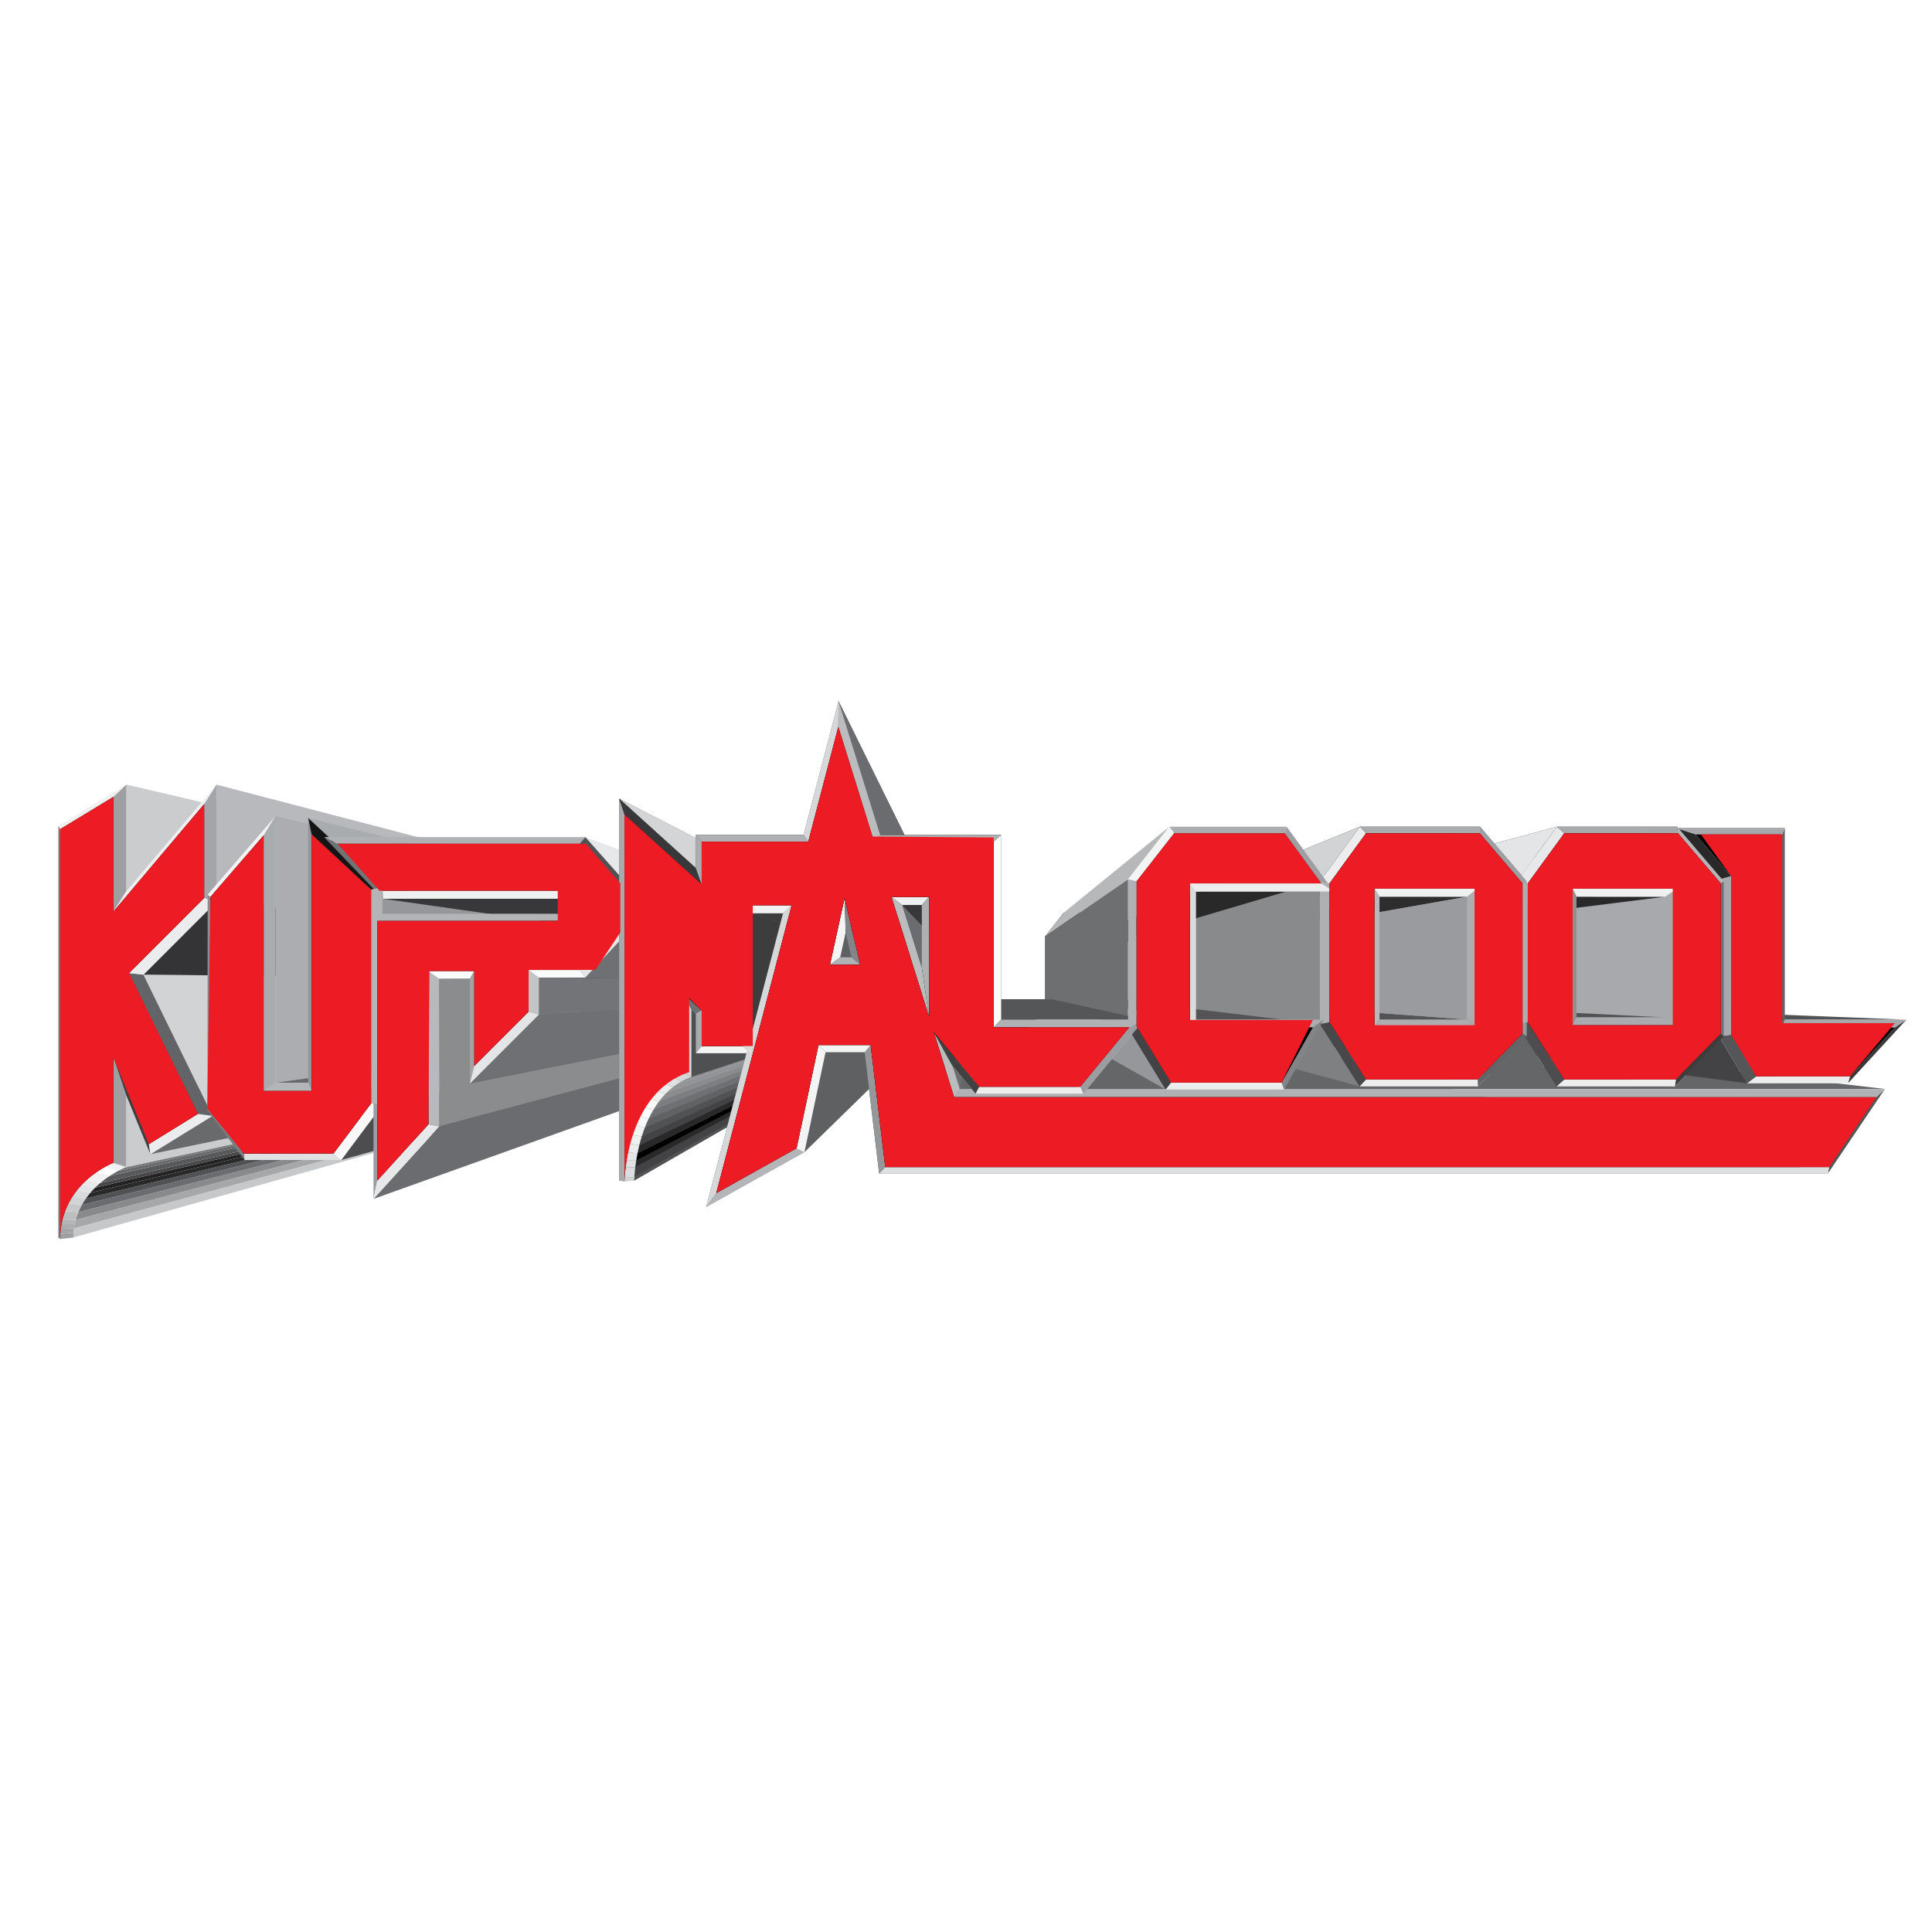 <?xml version="1.0" encoding="utf-8"?>
<!-- Generator: Adobe Illustrator 13.0.0, SVG Export Plug-In . SVG Version: 6.00 Build 14948)  -->
<!DOCTYPE svg PUBLIC "-//W3C//DTD SVG 1.0//EN" "http://www.w3.org/TR/2001/REC-SVG-20010904/DTD/svg10.dtd">
<svg version="1.0" id="Layer_1" xmlns="http://www.w3.org/2000/svg" xmlns:xlink="http://www.w3.org/1999/xlink" x="0px" y="0px"
	 width="192.756px" height="192.756px" viewBox="0 0 192.756 192.756" enable-background="new 0 0 192.756 192.756"
	 xml:space="preserve">
<g>
	<polygon fill-rule="evenodd" clip-rule="evenodd" fill="#FFFFFF" points="0,0 192.756,0 192.756,192.756 0,192.756 0,0 	"/>
	<path fill-rule="evenodd" clip-rule="evenodd" d="M59.36,93.962l4.041-4.785v5.246l-3.275,3.276l3.096,6.334l-2.784,1.717
		l-1.082-2.641v3.213c0,0-2.371,0.887-2.371,3.162h-0.674V91.026l3.049-1.851V93.962L59.36,93.962z"/>
	<path fill-rule="evenodd" clip-rule="evenodd" fill="#C6C8CA" d="M7.325,123.463c0-0.318,0.021-0.623,0.06-0.914l49.628-13.477
		c-0.018,0.133-0.027,0.27-0.027,0.412L7.325,123.463L7.325,123.463z"/>
	<path fill-rule="evenodd" clip-rule="evenodd" fill="#A5A7A9" d="M7.385,122.549c0.039-0.293,0.095-0.574,0.167-0.844l49.536-13.01
		c-0.032,0.119-0.058,0.248-0.075,0.377L7.385,122.549L7.385,122.549z"/>
	<path fill-rule="evenodd" clip-rule="evenodd" fill="#888A8C" d="M7.552,121.705c0.072-0.27,0.16-0.527,0.26-0.773l49.393-12.584
		c-0.045,0.109-0.085,0.227-0.117,0.348L7.552,121.705L7.552,121.705z"/>
	<path fill-rule="evenodd" clip-rule="evenodd" fill="#6B6C6F" d="M7.812,120.932c0.101-0.246,0.214-0.48,0.338-0.705l49.207-12.197
		c-0.055,0.102-0.106,0.207-0.152,0.318L7.812,120.932L7.812,120.932z"/>
	<path fill-rule="evenodd" clip-rule="evenodd" fill="#515254" d="M8.15,120.227c0.123-0.225,0.257-0.439,0.398-0.641l48.988-11.844
		c-0.063,0.092-0.124,0.188-0.179,0.287L8.15,120.227L8.15,120.227z"/>
	<path fill-rule="evenodd" clip-rule="evenodd" fill="#29292A" d="M8.548,119.586c0.142-0.203,0.292-0.395,0.446-0.576
		l48.742-11.527c-0.069,0.082-0.137,0.168-0.2,0.26L8.548,119.586L8.548,119.586z"/>
	<path fill-rule="evenodd" clip-rule="evenodd" fill="#222222" d="M8.994,119.01c0.154-0.182,0.314-0.352,0.477-0.512l48.48-11.246
		c-0.073,0.074-0.145,0.15-0.214,0.23L8.994,119.01L8.994,119.01z"/>
	<path fill-rule="evenodd" clip-rule="evenodd" fill="#464648" d="M9.471,118.498c0.162-0.162,0.327-0.312,0.491-0.453l48.21-10.996
		c-0.074,0.064-0.148,0.131-0.221,0.203L9.471,118.498L9.471,118.498z"/>
	<path fill-rule="evenodd" clip-rule="evenodd" fill="#58595B" d="M9.962,118.045c0.33-0.281,0.661-0.523,0.969-0.727l47.676-10.596
		c-0.138,0.092-0.287,0.199-0.435,0.326L9.962,118.045L9.962,118.045z"/>
	<path fill-rule="evenodd" clip-rule="evenodd" fill="#696A6C" d="M10.931,117.318c0.31-0.205,0.598-0.373,0.845-0.504
		l47.211-10.318c-0.111,0.059-0.241,0.135-0.38,0.227L10.931,117.318L10.931,117.318z"/>
	<path fill-rule="evenodd" clip-rule="evenodd" fill="#737477" d="M11.775,116.814c0.247-0.133,0.453-0.23,0.597-0.295
		l46.883-10.154c-0.065,0.027-0.158,0.07-0.269,0.131L11.775,116.814L11.775,116.814z"/>
	<path fill-rule="evenodd" clip-rule="evenodd" fill="#797B7D" d="M12.373,116.52c0.145-0.062,0.227-0.094,0.227-0.094
		l46.757-10.104c0,0-0.037,0.014-0.101,0.043L12.373,116.52L12.373,116.52z"/>
	<polygon fill-rule="evenodd" clip-rule="evenodd" fill="#CBCCCE" points="12.606,78.278 12.606,88.928 59.36,93.962 59.36,89.175 
		12.606,78.278 	"/>
	<polygon fill-rule="evenodd" clip-rule="evenodd" fill="#CBCCCE" points="12.6,109.281 12.6,116.426 59.356,106.322 
		59.356,103.109 12.6,109.281 	"/>
	<polygon fill-rule="evenodd" clip-rule="evenodd" fill="#696A6C" points="21.2,111.332 15.005,115.154 60.438,105.75 
		63.222,104.033 21.2,111.332 	"/>
	<polygon fill-rule="evenodd" clip-rule="evenodd" fill="#D1D3D4" points="14.31,97.242 21.2,111.332 63.222,104.033 60.126,97.699 
		14.31,97.242 	"/>
	<polygon fill-rule="evenodd" clip-rule="evenodd" fill="#343335" points="21.597,89.955 14.31,97.242 60.126,97.699 63.401,94.423 
		21.597,89.955 	"/>
	<polygon fill-rule="evenodd" clip-rule="evenodd" fill="#B7B9BC" points="21.597,78.283 21.597,89.955 63.401,94.423 
		63.401,89.177 21.597,78.283 	"/>
	<polygon fill-rule="evenodd" clip-rule="evenodd" fill="#77787B" points="6.011,123.619 6.011,82.724 5.823,82.396 5.823,123.463 
		6.011,123.619 	"/>
	<path fill-rule="evenodd" clip-rule="evenodd" fill="#9D9FA2" d="M6.011,123.619c0-0.176,0.005-0.348,0.015-0.516l1.315-0.107
		c-0.01,0.152-0.016,0.307-0.016,0.467L6.011,123.619L6.011,123.619z"/>
	<path fill-rule="evenodd" clip-rule="evenodd" fill="#A3A5A8" d="M6.026,123.104c0.011-0.17,0.025-0.334,0.044-0.496l1.314-0.059
		c-0.019,0.145-0.035,0.295-0.044,0.447L6.026,123.104L6.026,123.104z"/>
	<path fill-rule="evenodd" clip-rule="evenodd" fill="#ABADB0" d="M6.07,122.607c0.02-0.162,0.044-0.32,0.072-0.475l1.313-0.016
		c-0.028,0.141-0.051,0.285-0.071,0.432L6.07,122.607L6.07,122.607z"/>
	<path fill-rule="evenodd" clip-rule="evenodd" fill="#B2B4B6" d="M6.142,122.133c0.028-0.156,0.06-0.307,0.097-0.455l1.312,0.027
		c-0.036,0.135-0.068,0.271-0.096,0.412L6.142,122.133L6.142,122.133z"/>
	<path fill-rule="evenodd" clip-rule="evenodd" fill="#BCBEC0" d="M6.239,121.678c0.072-0.295,0.16-0.578,0.262-0.848l1.311,0.102
		c-0.1,0.246-0.188,0.504-0.26,0.773L6.239,121.678L6.239,121.678z"/>
	<path fill-rule="evenodd" clip-rule="evenodd" fill="#C6C8CA" d="M6.501,120.83c0.101-0.27,0.215-0.527,0.339-0.77l1.31,0.166
		c-0.124,0.225-0.237,0.459-0.338,0.705L6.501,120.83L6.501,120.83z"/>
	<path fill-rule="evenodd" clip-rule="evenodd" fill="#D1D3D4" d="M6.84,120.061c0.125-0.244,0.259-0.477,0.401-0.695l1.307,0.221
		c-0.141,0.201-0.275,0.416-0.398,0.641L6.84,120.061L6.84,120.061z"/>
	<path fill-rule="evenodd" clip-rule="evenodd" fill="#D9DBDC" d="M7.241,119.365c0.143-0.221,0.293-0.428,0.449-0.621l1.304,0.266
		c-0.154,0.182-0.304,0.373-0.446,0.576L7.241,119.365L7.241,119.365z"/>
	<path fill-rule="evenodd" clip-rule="evenodd" fill="#E2E3E4" d="M7.69,118.744c0.155-0.195,0.316-0.379,0.479-0.551l1.301,0.305
		c-0.163,0.16-0.322,0.33-0.477,0.512L7.69,118.744L7.69,118.744z"/>
	<path fill-rule="evenodd" clip-rule="evenodd" fill="#E9E9EA" d="M8.169,118.193c0.163-0.174,0.329-0.334,0.495-0.482l1.298,0.334
		c-0.165,0.141-0.329,0.291-0.491,0.453L8.169,118.193L8.169,118.193z"/>
	<path fill-rule="evenodd" clip-rule="evenodd" fill="#F1F1F2" d="M8.664,117.711c0.333-0.301,0.664-0.557,0.975-0.771l1.292,0.379
		c-0.308,0.203-0.639,0.445-0.969,0.727L8.664,117.711L8.664,117.711z"/>
	<path fill-rule="evenodd" clip-rule="evenodd" fill="#FFFFFF" d="M9.639,116.939c0.311-0.215,0.601-0.389,0.85-0.525l1.287,0.4
		c-0.247,0.131-0.535,0.299-0.845,0.504L9.639,116.939L9.639,116.939z"/>
	<path fill-rule="evenodd" clip-rule="evenodd" fill="#F1F1F2" d="M10.489,116.414c0.249-0.139,0.456-0.236,0.602-0.303l1.282,0.408
		c-0.144,0.064-0.35,0.162-0.597,0.295L10.489,116.414L10.489,116.414z"/>
	<path fill-rule="evenodd" clip-rule="evenodd" fill="#E7E8E9" d="M11.09,116.111c0.145-0.064,0.228-0.096,0.228-0.096l1.281,0.41
		c0,0-0.083,0.031-0.227,0.094L11.09,116.111L11.09,116.111z"/>
	<polygon fill-rule="evenodd" clip-rule="evenodd" fill="#EFF0F0" points="6.011,82.724 11.324,79.498 12.606,78.278 5.823,82.396 
		6.011,82.724 	"/>
	<polygon fill-rule="evenodd" clip-rule="evenodd" fill="#9D9FA2" points="11.324,79.498 11.324,90.938 12.606,88.928 
		12.606,78.278 11.324,79.498 	"/>
	<polygon fill-rule="evenodd" clip-rule="evenodd" fill="#9D9FA2" points="11.318,105.512 11.318,116.016 12.6,116.426 
		12.6,109.281 11.318,105.512 	"/>
	<polygon fill-rule="evenodd" clip-rule="evenodd" fill="#3D3D3E" points="14.857,114.15 11.318,105.512 12.6,109.281 
		15.005,115.154 14.857,114.15 	"/>
	<polygon fill-rule="evenodd" clip-rule="evenodd" fill="#EFF0F0" points="11.324,90.938 20.372,80.226 21.597,78.283 
		12.606,88.928 11.324,90.938 	"/>
	<polygon fill-rule="evenodd" clip-rule="evenodd" fill="#EBECED" points="19.747,111.131 14.857,114.15 15.005,115.154 
		21.2,111.332 19.747,111.131 	"/>
	<polygon fill-rule="evenodd" clip-rule="evenodd" fill="#636467" points="12.879,97.083 19.747,111.131 21.2,111.332 14.31,97.242 
		12.879,97.083 	"/>
	<polygon fill-rule="evenodd" clip-rule="evenodd" fill="#EBECED" points="20.372,89.591 12.879,97.083 14.31,97.242 21.597,89.955 
		20.372,89.591 	"/>
	<polygon fill-rule="evenodd" clip-rule="evenodd" fill="#A3A5A8" points="20.372,80.226 20.372,89.591 21.597,89.955 
		21.597,78.283 20.372,80.226 	"/>
	<polygon fill-rule="evenodd" clip-rule="evenodd" fill="#ABADB0" points="27.492,108.025 27.492,81.421 66.05,90.589 
		66.05,102.545 27.492,108.025 	"/>
	<polygon fill-rule="evenodd" clip-rule="evenodd" fill="#67686B" points="30.748,108.025 27.492,108.025 66.05,102.545 
		67.514,102.545 30.748,108.025 	"/>
	<polygon fill-rule="evenodd" clip-rule="evenodd" fill="#A9ACAE" points="38.144,88.49 30.748,81.612 67.514,90.673 70.838,93.765 
		38.144,88.49 	"/>
	<polygon fill-rule="evenodd" clip-rule="evenodd" fill="#4D4D4F" points="34.045,115.732 38.144,110.268 70.838,103.555 
		68.996,106.01 34.045,115.732 	"/>
	<polygon fill-rule="evenodd" clip-rule="evenodd" fill="#6B6C6F" points="37.262,119.615 43.833,112.375 73.396,104.5 
		70.442,107.756 37.262,119.615 	"/>
	<polygon fill-rule="evenodd" clip-rule="evenodd" fill="#95979A" points="38.144,110.268 38.144,88.49 70.838,93.765 
		70.838,103.555 38.144,110.268 	"/>
	<polygon fill-rule="evenodd" clip-rule="evenodd" fill="#383739" points="38.215,89.671 56.562,89.671 79.117,94.296 70.87,94.296 
		38.215,89.671 	"/>
	<polygon fill-rule="evenodd" clip-rule="evenodd" fill="#8A8C8E" points="43.833,112.375 43.795,97.635 73.378,97.875 
		73.396,104.5 43.833,112.375 	"/>
	<polygon fill-rule="evenodd" clip-rule="evenodd" fill="#4F5052" points="43.795,97.635 46.88,97.633 74.765,97.875 73.378,97.875 
		43.795,97.635 	"/>
	<polygon fill-rule="evenodd" clip-rule="evenodd" fill="#6F7073" points="46.88,108.107 53.761,101.227 77.857,99.49 
		74.765,102.582 46.88,108.107 	"/>
	<polygon fill-rule="evenodd" clip-rule="evenodd" fill="#737477" points="53.761,101.227 53.761,97.531 77.857,97.828 
		77.857,99.49 53.761,101.227 	"/>
	<polygon fill-rule="evenodd" clip-rule="evenodd" fill="#4F5052" points="53.761,97.531 58.389,97.531 79.938,97.828 
		77.857,97.828 53.761,97.531 	"/>
	<polygon fill-rule="evenodd" clip-rule="evenodd" fill="#E7E8E9" points="62.298,87.911 58.401,83.515 79.943,91.529 
		81.695,93.504 62.298,87.911 	"/>
	<polygon fill-rule="evenodd" clip-rule="evenodd" fill="#6F7073" points="58.389,97.531 62.298,93.353 81.695,95.952 
		79.938,97.828 58.389,97.531 	"/>
	<polygon fill-rule="evenodd" clip-rule="evenodd" fill="#616264" points="62.298,93.353 62.298,87.911 81.695,93.504 
		81.695,95.952 62.298,93.353 	"/>
	<polygon fill-rule="evenodd" clip-rule="evenodd" fill="#8B8D90" points="20.996,89.488 20.977,110.611 20.697,110.783 
		20.716,89.26 20.996,89.488 	"/>
	<polygon fill-rule="evenodd" clip-rule="evenodd" fill="#7A7C7F" points="20.977,110.611 24.325,115.086 24.399,115.732 
		20.697,110.783 20.977,110.611 	"/>
	<polygon fill-rule="evenodd" clip-rule="evenodd" fill="#F3F4F4" points="26.302,83.348 20.996,89.488 20.716,89.26 27.492,81.421 
		26.302,83.348 	"/>
	<polygon fill-rule="evenodd" clip-rule="evenodd" fill="#A9ACAE" points="26.302,108.842 26.302,83.348 27.492,81.421 
		27.492,108.025 26.302,108.842 	"/>
	<polygon fill-rule="evenodd" clip-rule="evenodd" fill="#E0E1E2" points="24.325,115.086 33.274,115.086 34.045,115.732 
		24.399,115.732 24.325,115.086 	"/>
	<polygon fill-rule="evenodd" clip-rule="evenodd" fill="#B3B5B8" points="31.089,108.842 26.302,108.842 27.492,108.025 
		30.748,108.025 31.089,108.842 	"/>
	<polygon fill-rule="evenodd" clip-rule="evenodd" fill="#95979A" points="31.089,83.245 31.089,108.842 30.748,108.025 
		30.748,81.612 31.089,83.245 	"/>
	<polygon fill-rule="evenodd" clip-rule="evenodd" fill="#141414" points="37.021,88.759 31.089,83.245 30.748,81.612 38.144,88.49 
		37.021,88.759 	"/>
	<polygon fill-rule="evenodd" clip-rule="evenodd" fill="#F8F8F9" points="33.274,115.086 37.021,110.09 38.144,110.268 
		34.045,115.732 33.274,115.086 	"/>
	<polygon fill-rule="evenodd" clip-rule="evenodd" fill="#717375" points="33.69,84.18 38.17,88.863 38.215,89.671 32.326,83.515 
		33.69,84.18 	"/>
	<polygon fill-rule="evenodd" clip-rule="evenodd" fill="#9B9DA0" points="37.646,91.88 37.646,117.791 37.262,119.615 
		37.262,91.167 37.646,91.88 	"/>
	<polygon fill-rule="evenodd" clip-rule="evenodd" fill="#B2B4B6" points="37.021,110.09 37.021,88.759 38.144,88.49 
		38.144,110.268 37.021,110.09 	"/>
	<polygon fill-rule="evenodd" clip-rule="evenodd" fill="#E7E8E9" points="37.646,117.791 42.744,112.172 43.833,112.375 
		37.262,119.615 37.646,117.791 	"/>
	<polygon fill-rule="evenodd" clip-rule="evenodd" fill="#B7B9BC" points="42.744,112.172 42.704,96.876 43.795,97.635 
		43.833,112.375 42.744,112.172 	"/>
	<polygon fill-rule="evenodd" clip-rule="evenodd" fill="#AFB1B4" points="57.819,84.18 33.69,84.18 32.326,83.515 58.401,83.515 
		57.819,84.18 	"/>
	<polygon fill-rule="evenodd" clip-rule="evenodd" fill="#FAFBFB" points="42.704,96.876 47.322,96.876 46.88,97.633 43.795,97.635 
		42.704,96.876 	"/>
	<polygon fill-rule="evenodd" clip-rule="evenodd" fill="#B2B4B6" points="57.064,91.88 37.646,91.88 37.262,91.167 56.562,91.167 
		57.064,91.88 	"/>
	<polygon fill-rule="evenodd" clip-rule="evenodd" fill="#EFF0F0" points="38.17,88.863 57.064,88.863 56.562,89.671 38.215,89.671 
		38.17,88.863 	"/>
	<polygon fill-rule="evenodd" clip-rule="evenodd" fill="#A1A3A5" points="47.322,96.876 47.322,106.346 46.88,108.107 
		46.88,97.633 47.322,96.876 	"/>
	<polygon fill-rule="evenodd" clip-rule="evenodd" fill="#E4E5E6" points="47.322,106.346 52.734,100.934 53.761,101.227 
		46.88,108.107 47.322,106.346 	"/>
	<polygon fill-rule="evenodd" clip-rule="evenodd" fill="#C2C4C6" points="52.734,100.934 52.734,96.771 53.761,97.531 
		53.761,101.227 52.734,100.934 	"/>
	<polygon fill-rule="evenodd" clip-rule="evenodd" fill="#FAFBFB" points="52.734,96.771 57.819,96.771 58.389,97.531 
		53.761,97.531 52.734,96.771 	"/>
	<polygon fill-rule="evenodd" clip-rule="evenodd" fill="#A7A9AC" points="57.064,88.863 57.064,91.88 56.562,91.167 56.562,89.671 
		57.064,88.863 	"/>
	<polygon fill-rule="evenodd" clip-rule="evenodd" fill="#515254" points="61.324,88.134 57.819,84.18 58.401,83.515 62.298,87.911 
		61.324,88.134 	"/>
	<polygon fill-rule="evenodd" clip-rule="evenodd" fill="#E4E5E6" points="57.819,96.771 61.324,93.025 62.298,93.353 
		58.389,97.531 57.819,96.771 	"/>
	<polygon fill-rule="evenodd" clip-rule="evenodd" fill="#CBCCCE" points="61.324,93.025 61.324,88.134 62.298,87.911 
		62.298,93.353 61.324,93.025 	"/>
	<path fill-rule="evenodd" clip-rule="evenodd" d="M11.324,90.938l9.047-10.712v9.365l-7.493,7.492l6.868,14.048l-4.89,3.02
		l-3.539-8.639v10.504c0,0-5.308,1.984-5.308,7.604V82.724l5.313-3.226V90.938L11.324,90.938z"/>
	<polygon fill-rule="evenodd" clip-rule="evenodd" points="31.089,108.842 26.302,108.842 26.302,83.348 20.996,89.488 
		20.977,110.611 24.325,115.086 33.274,115.086 37.021,110.09 37.021,88.759 31.089,83.245 31.089,108.842 	"/>
	<polygon fill-rule="evenodd" clip-rule="evenodd" points="33.69,84.18 38.17,88.863 57.064,88.863 57.064,91.88 37.646,91.88 
		37.646,117.791 42.744,112.172 42.704,96.876 47.322,96.876 47.322,106.346 52.734,100.934 52.734,96.771 57.819,96.771 
		61.324,93.025 61.324,88.134 57.819,84.18 33.69,84.18 	"/>
	<polygon fill-rule="evenodd" clip-rule="evenodd" points="67.514,102.545 66.05,102.545 66.05,90.589 63.004,94.111 
		62.997,103.785 64.661,106.01 68.996,106.01 70.838,103.555 70.838,93.765 67.514,90.673 67.514,102.545 	"/>
	<polygon fill-rule="evenodd" clip-rule="evenodd" points="68.223,91.529 70.87,94.296 79.117,94.296 79.117,94.968 70.442,94.968 
		70.442,107.756 73.396,104.5 73.378,97.875 74.765,97.875 74.765,102.582 77.857,99.49 77.857,97.828 79.938,97.828 81.695,95.952 
		81.695,93.504 79.943,91.529 68.223,91.529 	"/>
	<polygon fill-rule="evenodd" clip-rule="evenodd" points="111.277,102.85 113.054,99.711 107.327,99.711 107.327,93.97 
		113.511,93.97 111.392,91.064 106.128,91.064 104.282,93.424 104.282,100.096 105.964,102.85 111.277,102.85 	"/>
	<polygon fill-rule="evenodd" clip-rule="evenodd" points="130.778,100.467 132.039,102.57 136.562,102.57 139.182,99.717 
		133.73,99.717 133.73,91.11 128.797,91.11 130.778,93.432 130.778,100.467 	"/>
	<path fill-rule="evenodd" clip-rule="evenodd" d="M96.732,102.824h41.488l-2.557,3.789H93.117l-0.65-5.438h-1.751l-0.951,4.482
		l-4.406,2.461l3.449-13.172h-1.421v6.276h-2.489v-1.773l-0.199-0.189v3.021c-2.521,0.932-2.565,4.65-2.565,4.65l-0.675-0.004
		V89.804l3.439,3.114v-1.482h4.829l1.571-6.002l1.866,6.002h5.425v8.275h6.421l-2.741,3.322h-4.827l-1.033-1.246L96.732,102.824
		L96.732,102.824z M94.154,94.575l0.878,2.808v-2.808H94.154l-2.781,2.347h0.502l-0.26-1.109l-0.242,1.109L94.154,94.575
		L94.154,94.575z"/>
	<path fill-rule="evenodd" clip-rule="evenodd" d="M128.797,102.709l2.194-2.244v-6.956l-2.089-2.444h-5.393l-1.793,2.458v6.391
		l1.778,2.795H128.797L128.797,102.709z M124.39,99.617v-5.415h3.978v5.415H124.39L124.39,99.617z"/>
	<path fill-rule="evenodd" clip-rule="evenodd" d="M119.962,102.709l2.194-2.244v-6.956l-2.088-2.444h-5.395l-1.792,2.458v6.391
		l1.778,2.795H119.962L119.962,102.709z M115.555,99.713v-5.51h3.922v5.51H115.555L115.555,99.713z"/>
	<polygon fill-rule="evenodd" clip-rule="evenodd" fill="#F8F8F9" points="188.058,108.645 182.372,117.076 135.664,106.613 
		138.221,102.824 188.058,108.645 	"/>
	<polygon fill-rule="evenodd" clip-rule="evenodd" fill="#515254" points="190.196,101.732 178.069,101.732 133.73,99.717 
		139.182,99.717 190.196,101.732 	"/>
	<polygon fill-rule="evenodd" clip-rule="evenodd" fill="#6F7073" points="182.372,117.076 87.712,117.076 93.117,106.613 
		135.664,106.613 182.372,117.076 	"/>
	<polygon fill-rule="evenodd" clip-rule="evenodd" fill="#A9ACAE" points="171.974,103.395 171.974,87.918 130.991,93.509 
		130.991,100.465 171.974,103.395 	"/>
	<polygon fill-rule="evenodd" clip-rule="evenodd" fill="#717375" points="171.974,87.918 167.329,82.481 128.902,91.064 
		130.991,93.509 171.974,87.918 	"/>
	<polygon fill-rule="evenodd" clip-rule="evenodd" fill="#656668" points="108.071,109.113 97.333,109.113 97.441,103.033 
		102.269,103.033 108.071,109.113 	"/>
	<polygon fill-rule="evenodd" clip-rule="evenodd" fill="#717375" points="167.093,82.584 171.5,87.749 130.778,93.432 
		128.797,91.11 167.093,82.584 	"/>
	<polygon fill-rule="evenodd" clip-rule="evenodd" fill="#656668" points="95.756,108.645 188.058,108.645 138.221,102.824 
		96.732,102.824 95.756,108.645 	"/>
	<polygon fill-rule="evenodd" clip-rule="evenodd" fill="#1D1C1D" points="167.329,82.481 155.328,82.481 123.51,91.064 
		128.902,91.064 167.329,82.481 	"/>
	<polygon fill-rule="evenodd" clip-rule="evenodd" fill="#616264" points="155.298,108.389 167.093,108.389 128.797,102.709 
		123.495,102.709 155.298,108.389 	"/>
	<polygon fill-rule="evenodd" clip-rule="evenodd" fill="#F8F8F9" points="167.093,108.389 171.974,103.395 130.991,100.465 
		128.797,102.709 167.093,108.389 	"/>
	<polygon fill-rule="evenodd" clip-rule="evenodd" fill="#ABADB0" points="171.5,87.749 171.5,103.398 130.778,100.467 
		130.778,93.432 171.5,87.749 	"/>
	<polygon fill-rule="evenodd" clip-rule="evenodd" fill="#434345" points="171.5,103.398 174.307,108.08 132.039,102.57 
		130.778,100.467 171.5,103.398 	"/>
	<polygon fill-rule="evenodd" clip-rule="evenodd" fill="#A7A9AC" points="166.138,89.464 166.138,101.51 128.367,99.617 
		128.367,94.203 166.138,89.464 	"/>
	<polygon fill-rule="evenodd" clip-rule="evenodd" fill="#E4E5E6" points="155.328,82.481 151.34,87.952 121.717,93.523 
		123.51,91.064 155.328,82.481 	"/>
	<polygon fill-rule="evenodd" clip-rule="evenodd" fill="#29292A" points="157.289,89.464 166.138,89.464 128.367,94.203 
		124.39,94.203 157.289,89.464 	"/>
	<polygon fill-rule="evenodd" clip-rule="evenodd" fill="#515254" points="166.138,101.51 157.289,101.51 124.39,99.617 
		128.367,99.617 166.138,101.51 	"/>
	<polygon fill-rule="evenodd" clip-rule="evenodd" fill="#86888B" points="152.318,87.918 147.674,82.481 120.068,91.064 
		122.156,93.509 152.318,87.918 	"/>
	<polygon fill-rule="evenodd" clip-rule="evenodd" fill="#EDEDEE" points="147.437,108.389 152.318,103.395 122.156,100.465 
		119.962,102.709 147.437,108.389 	"/>
	<polygon fill-rule="evenodd" clip-rule="evenodd" fill="#9D9FA2" points="152.318,103.395 152.318,87.918 122.156,93.509 
		122.156,100.465 152.318,103.395 	"/>
	<polygon fill-rule="evenodd" clip-rule="evenodd" fill="#141414" points="147.674,82.481 135.672,82.481 114.674,91.064 
		120.068,91.064 147.674,82.481 	"/>
	<polygon fill-rule="evenodd" clip-rule="evenodd" fill="#9D9FA2" points="151.34,87.952 151.34,102.17 121.717,99.914 
		121.717,93.523 151.34,87.952 	"/>
	<polygon fill-rule="evenodd" clip-rule="evenodd" fill="#616264" points="135.642,108.389 147.437,108.389 119.962,102.709 
		114.66,102.709 135.642,108.389 	"/>
	<polygon fill-rule="evenodd" clip-rule="evenodd" fill="#2D2D2E" points="137.633,89.464 146.355,89.464 119.477,94.203 
		115.555,94.203 137.633,89.464 	"/>
	<polygon fill-rule="evenodd" clip-rule="evenodd" fill="#656668" points="151.34,102.17 155.298,108.389 123.495,102.709 
		121.717,99.914 151.34,102.17 	"/>
	<polygon fill-rule="evenodd" clip-rule="evenodd" fill="#757779" points="63.275,117.783 61.772,117.773 81.458,106.928 
		82.134,106.932 63.275,117.783 	"/>
	<polygon fill-rule="evenodd" clip-rule="evenodd" fill="#545456" points="146.355,101.721 137.633,101.721 115.555,99.713 
		119.477,99.713 146.355,101.721 	"/>
	<polygon fill-rule="evenodd" clip-rule="evenodd" fill="#D1D3D4" points="135.672,82.481 131.684,87.952 112.882,93.523 
		114.674,91.064 135.672,82.481 	"/>
	<polygon fill-rule="evenodd" clip-rule="evenodd" fill="#7E8082" points="131.684,102.17 135.642,108.389 114.66,102.709 
		112.882,99.914 131.684,102.17 	"/>
	<polygon fill-rule="evenodd" clip-rule="evenodd" fill="#636467" points="61.772,117.773 61.772,79.676 81.458,89.804 
		81.458,106.928 61.772,117.773 	"/>
	<path fill-rule="evenodd" clip-rule="evenodd" fill="#515254" d="M63.275,117.783c0,0,0.001-0.131,0.015-0.361l18.851-10.652
		c-0.007,0.104-0.007,0.162-0.007,0.162L63.275,117.783L63.275,117.783z"/>
	<path fill-rule="evenodd" clip-rule="evenodd" fill="#434345" d="M63.291,117.422c0.013-0.229,0.039-0.561,0.087-0.965
		l18.802-10.121c-0.021,0.182-0.033,0.33-0.039,0.434L63.291,117.422L63.291,117.422z"/>
	<path fill-rule="evenodd" clip-rule="evenodd" fill="#29292A" d="M63.377,116.457c0.024-0.201,0.055-0.422,0.091-0.656l18.752-9.76
		c-0.017,0.105-0.03,0.203-0.042,0.295L63.377,116.457L63.377,116.457z"/>
	<path fill-rule="evenodd" clip-rule="evenodd" d="M63.469,115.801c0.037-0.236,0.081-0.484,0.132-0.746l18.68-9.35
		c-0.023,0.117-0.043,0.23-0.06,0.336L63.469,115.801L63.469,115.801z"/>
	<path fill-rule="evenodd" clip-rule="evenodd" fill="#29292A" d="M63.601,115.055c0.053-0.26,0.113-0.531,0.183-0.811l18.579-8.904
		c-0.031,0.127-0.059,0.248-0.082,0.365L63.601,115.055L63.601,115.055z"/>
	<path fill-rule="evenodd" clip-rule="evenodd" fill="#434345" d="M63.784,114.244c0.07-0.279,0.15-0.566,0.24-0.857l18.447-8.432
		c-0.042,0.131-0.077,0.26-0.108,0.385L63.784,114.244L63.784,114.244z"/>
	<path fill-rule="evenodd" clip-rule="evenodd" fill="#515254" d="M64.024,113.387c0.091-0.291,0.193-0.586,0.307-0.881
		l18.278-7.947c-0.051,0.133-0.097,0.266-0.138,0.396L64.024,113.387L64.024,113.387z"/>
	<path fill-rule="evenodd" clip-rule="evenodd" fill="#616264" d="M64.331,112.506c0.114-0.297,0.24-0.592,0.38-0.885l18.068-7.459
		c-0.062,0.131-0.12,0.264-0.17,0.396L64.331,112.506L64.331,112.506z"/>
	<path fill-rule="evenodd" clip-rule="evenodd" fill="#6F7073" d="M64.711,111.621c0.14-0.293,0.294-0.584,0.462-0.865l17.814-6.984
		c-0.076,0.129-0.146,0.258-0.208,0.391L64.711,111.621L64.711,111.621z"/>
	<path fill-rule="evenodd" clip-rule="evenodd" fill="#7D7E81" d="M65.173,110.756c0.168-0.283,0.352-0.562,0.551-0.828l17.51-6.525
		c-0.089,0.119-0.172,0.242-0.247,0.369L65.173,110.756L65.173,110.756z"/>
	<path fill-rule="evenodd" clip-rule="evenodd" fill="#8A8C8E" d="M65.724,109.928c0.199-0.266,0.416-0.523,0.648-0.766
		l17.154-6.105c-0.105,0.109-0.202,0.225-0.292,0.346L65.724,109.928L65.724,109.928z"/>
	<path fill-rule="evenodd" clip-rule="evenodd" fill="#939598" d="M66.372,109.162c0.233-0.244,0.484-0.473,0.754-0.686
		l16.739-5.729c-0.121,0.096-0.233,0.199-0.338,0.309L66.372,109.162L66.372,109.162z"/>
	<path fill-rule="evenodd" clip-rule="evenodd" fill="#979A9C" d="M67.126,108.477c0.271-0.211,0.559-0.406,0.868-0.582
		l16.261-5.408c-0.139,0.08-0.269,0.166-0.39,0.262L67.126,108.477L67.126,108.477z"/>
	<path fill-rule="evenodd" clip-rule="evenodd" fill="#95979A" d="M67.994,107.895c0.31-0.174,0.639-0.326,0.989-0.457l15.717-5.156
		c-0.158,0.059-0.306,0.127-0.444,0.205L67.994,107.895L67.994,107.895z"/>
	<polygon fill-rule="evenodd" clip-rule="evenodd" fill="#D4D5D7" points="61.772,79.676 69.426,86.606 84.898,92.918 
		81.458,89.804 61.772,79.676 	"/>
	<polygon fill-rule="evenodd" clip-rule="evenodd" fill="#999B9E" points="146.355,89.464 146.355,101.721 119.477,99.713 
		119.477,94.203 146.355,89.464 	"/>
	<polygon fill-rule="evenodd" clip-rule="evenodd" fill="#29292A" points="119.327,88.947 133.084,88.947 113.511,93.97 
		107.327,93.97 119.327,88.947 	"/>
	<polygon fill-rule="evenodd" clip-rule="evenodd" fill="#AFB1B4" points="80.252,114.953 70.452,120.428 85.359,108.119 
		89.765,105.658 80.252,114.953 	"/>
	<polygon fill-rule="evenodd" clip-rule="evenodd" fill="#4D4D4F" points="69.426,86.606 69.426,83.308 84.898,91.436 
		84.898,92.918 69.426,86.606 	"/>
	<polygon fill-rule="evenodd" clip-rule="evenodd" fill="#545456" points="132.068,101.719 119.327,101.719 107.327,99.711 
		113.054,99.711 132.068,101.719 	"/>
	<polygon fill-rule="evenodd" clip-rule="evenodd" fill="#4F5052" points="68.982,100.717 68.982,107.438 84.699,102.281 
		84.699,99.26 68.982,100.717 	"/>
	<polygon fill-rule="evenodd" clip-rule="evenodd" fill="#555658" points="80.167,83.308 83.663,69.953 91.297,85.434 
		89.727,91.436 80.167,83.308 	"/>
	<polygon fill-rule="evenodd" clip-rule="evenodd" fill="#0D0C0D" points="69.426,83.308 80.167,83.308 89.727,91.436 
		84.898,91.436 69.426,83.308 	"/>
	<polygon fill-rule="evenodd" clip-rule="evenodd" fill="#4F5052" points="69.426,105.08 69.426,101.137 84.898,99.449 
		84.898,101.223 69.426,105.08 	"/>
	<polygon fill-rule="evenodd" clip-rule="evenodd" fill="#C5C6C8" points="69.426,101.137 68.982,100.717 84.699,99.26 
		84.898,99.449 69.426,101.137 	"/>
	<polygon fill-rule="evenodd" clip-rule="evenodd" fill="#5F6062" points="74.963,105.08 69.426,105.08 84.898,101.223 
		87.387,101.223 74.963,105.08 	"/>
	<polygon fill-rule="evenodd" clip-rule="evenodd" fill="#6B6C6F" points="83.663,69.953 87.813,83.308 93.164,91.436 
		91.297,85.434 83.663,69.953 	"/>
	<polygon fill-rule="evenodd" clip-rule="evenodd" fill="#3D3D3E" points="78.123,91.119 74.963,91.119 87.387,94.947 
		88.808,94.947 78.123,91.119 	"/>
	<polygon fill-rule="evenodd" clip-rule="evenodd" fill="#545456" points="70.452,120.428 78.123,91.119 88.808,94.947 
		85.359,108.119 70.452,120.428 	"/>
	<polygon fill-rule="evenodd" clip-rule="evenodd" fill="#B6B8BA" points="116.659,82.481 112.551,87.73 104.282,93.424 
		106.128,91.064 116.659,82.481 	"/>
	<polygon fill-rule="evenodd" clip-rule="evenodd" fill="#3D3D3E" points="74.963,91.119 74.963,105.08 87.387,101.223 
		87.387,94.947 74.963,91.119 	"/>
	<polygon fill-rule="evenodd" clip-rule="evenodd" fill="#888A8C" points="131.684,87.952 131.684,102.17 112.882,99.914 
		112.882,93.523 131.684,87.952 	"/>
	<polygon fill-rule="evenodd" clip-rule="evenodd" fill="#5F6062" points="82.368,104.977 80.252,114.953 89.765,105.658 
		90.715,101.176 82.368,104.977 	"/>
	<polygon fill-rule="evenodd" clip-rule="evenodd" fill="#95979A" points="112.551,102.574 116.293,108.699 105.964,102.85 
		104.282,100.096 112.551,102.574 	"/>
	<polygon fill-rule="evenodd" clip-rule="evenodd" fill="#464648" points="87.712,117.076 86.264,104.977 92.467,101.176 
		93.117,106.613 87.712,117.076 	"/>
	<polygon fill-rule="evenodd" clip-rule="evenodd" fill="#C9CBCC" points="114.171,101.717 108.071,109.113 102.269,103.033 
		105.01,99.711 114.171,101.717 	"/>
	<polygon fill-rule="evenodd" clip-rule="evenodd" points="87.813,83.308 99.885,83.308 98.589,91.436 93.164,91.436 87.813,83.308 
			"/>
	<polygon fill-rule="evenodd" clip-rule="evenodd" fill="#5F6062" points="86.264,104.977 82.368,104.977 90.715,101.176 
		92.467,101.176 86.264,104.977 	"/>
	<polygon fill-rule="evenodd" clip-rule="evenodd" fill="#5F6062" points="84.371,93.042 83.831,95.51 91.373,96.921 91.615,95.812 
		84.371,93.042 	"/>
	<polygon fill-rule="evenodd" clip-rule="evenodd" fill="#6D6F71" points="112.551,87.73 112.551,102.574 104.282,100.096 
		104.282,93.424 112.551,87.73 	"/>
	<polygon fill-rule="evenodd" clip-rule="evenodd" fill="#555658" points="99.885,101.717 114.171,101.717 105.01,99.711 
		98.589,99.711 99.885,101.717 	"/>
	<polygon fill-rule="evenodd" clip-rule="evenodd" fill="#383739" points="91.971,90.292 90.017,90.292 94.154,94.575 
		95.032,94.575 91.971,90.292 	"/>
	<polygon fill-rule="evenodd" clip-rule="evenodd" fill="#6D6F71" points="95.034,106.336 95.756,108.645 96.732,102.824 
		96.408,101.787 95.034,106.336 	"/>
	<polygon fill-rule="evenodd" clip-rule="evenodd" fill="#EBECED" points="97.333,109.113 95.034,106.336 96.408,101.787 
		97.441,103.033 97.333,109.113 	"/>
	<polygon fill-rule="evenodd" clip-rule="evenodd" fill="#6B6C6F" points="90.017,90.292 91.971,96.54 95.032,97.383 94.154,94.575 
		90.017,90.292 	"/>
	<polygon fill-rule="evenodd" clip-rule="evenodd" fill="#545456" points="99.885,83.308 99.885,101.717 98.589,99.711 
		98.589,91.436 99.885,83.308 	"/>
	<polygon fill-rule="evenodd" clip-rule="evenodd" fill="#383739" points="184.577,107.385 189.051,102.51 190.196,101.732 
		184.37,108.08 184.577,107.385 	"/>
	<polygon fill-rule="evenodd" clip-rule="evenodd" fill="#545456" points="187.197,109.467 182.495,116.439 182.372,117.076 
		188.058,108.645 187.197,109.467 	"/>
	<polygon fill-rule="evenodd" clip-rule="evenodd" fill="#A7A9AC" points="189.051,102.51 177.812,102.51 178.069,101.732 
		190.196,101.732 189.051,102.51 	"/>
	<polygon fill-rule="evenodd" clip-rule="evenodd" fill="#EDEDEE" points="175.211,107.385 184.577,107.385 184.37,108.08 
		174.307,108.08 175.211,107.385 	"/>
	<polygon fill-rule="evenodd" clip-rule="evenodd" fill="#616264" points="177.812,102.51 177.812,83.245 178.069,82.584 
		178.069,101.732 177.812,102.51 	"/>
	<polygon fill-rule="evenodd" clip-rule="evenodd" fill="#A7A9AC" points="177.812,83.245 169.162,83.245 167.093,82.584 
		178.069,82.584 177.812,83.245 	"/>
	<polygon fill-rule="evenodd" clip-rule="evenodd" fill="#555658" points="172.713,103.223 175.211,107.385 174.307,108.08 
		171.5,103.398 172.713,103.223 	"/>
	<polygon fill-rule="evenodd" clip-rule="evenodd" fill="#A7A9AC" points="172.713,87.406 172.713,103.223 171.5,103.398 
		171.5,87.749 172.713,87.406 	"/>
	<polygon fill-rule="evenodd" clip-rule="evenodd" fill="#6F7073" points="171.68,103.119 171.68,88.134 171.974,87.918 
		171.974,103.395 171.68,103.119 	"/>
	<polygon fill-rule="evenodd" clip-rule="evenodd" fill="#29292A" points="169.162,83.245 172.713,87.406 171.5,87.749 
		167.093,82.584 169.162,83.245 	"/>
	<polygon fill-rule="evenodd" clip-rule="evenodd" fill="#B3B5B8" points="171.68,88.134 167.413,83.14 167.329,82.481 
		171.974,87.918 171.68,88.134 	"/>
	<polygon fill-rule="evenodd" clip-rule="evenodd" fill="#3D3D3E" points="167.205,107.697 171.68,103.119 171.974,103.395 
		167.093,108.389 167.205,107.697 	"/>
	<polygon fill-rule="evenodd" clip-rule="evenodd" fill="#A7A9AC" points="167.318,88.655 167.318,102.285 166.138,101.51 
		166.138,89.464 167.318,88.655 	"/>
	<polygon fill-rule="evenodd" clip-rule="evenodd" fill="#A7A9AC" points="167.413,83.14 156.071,83.14 155.328,82.481 
		167.329,82.481 167.413,83.14 	"/>
	<polygon fill-rule="evenodd" clip-rule="evenodd" fill="#EFF0F0" points="156.903,88.655 167.318,88.655 166.138,89.464 
		157.289,89.464 156.903,88.655 	"/>
	<polygon fill-rule="evenodd" clip-rule="evenodd" fill="#A9ACAE" points="167.318,102.285 156.903,102.285 157.289,101.51 
		166.138,101.51 167.318,102.285 	"/>
	<polygon fill-rule="evenodd" clip-rule="evenodd" fill="#EDEDEE" points="156.071,107.697 167.205,107.697 167.093,108.389 
		155.298,108.389 156.071,107.697 	"/>
	<polygon fill-rule="evenodd" clip-rule="evenodd" fill="#8E9092" points="156.903,102.285 156.903,88.655 157.289,89.464 
		157.289,101.51 156.903,102.285 	"/>
	<polygon fill-rule="evenodd" clip-rule="evenodd" fill="#E7E8E9" points="156.071,83.14 152.429,88.134 151.34,87.952 
		155.328,82.481 156.071,83.14 	"/>
	<polygon fill-rule="evenodd" clip-rule="evenodd" fill="#4D4D4F" points="152.429,101.975 156.071,107.697 155.298,108.389 
		151.34,102.17 152.429,101.975 	"/>
	<polygon fill-rule="evenodd" clip-rule="evenodd" fill="#979A9C" points="151.902,103.119 151.902,88.134 152.318,87.918 
		152.318,103.395 151.902,103.119 	"/>
	<polygon fill-rule="evenodd" clip-rule="evenodd" fill="#ABADB0" points="152.429,88.134 152.429,101.975 151.34,102.17 
		151.34,87.952 152.429,88.134 	"/>
	<polygon fill-rule="evenodd" clip-rule="evenodd" fill="#9D9FA2" points="151.902,88.134 147.635,83.14 147.674,82.481 
		152.318,87.918 151.902,88.134 	"/>
	<polygon fill-rule="evenodd" clip-rule="evenodd" fill="#636467" points="147.427,107.697 151.902,103.119 152.318,103.395 
		147.437,108.389 147.427,107.697 	"/>
	<polygon fill-rule="evenodd" clip-rule="evenodd" fill="#ABADB0" points="147.414,88.655 147.414,102.498 146.355,101.721 
		146.355,89.464 147.414,88.655 	"/>
	<polygon fill-rule="evenodd" clip-rule="evenodd" fill="#A9ACAE" points="147.635,83.14 136.293,83.14 135.672,82.481 
		147.674,82.481 147.635,83.14 	"/>
	<polygon fill-rule="evenodd" clip-rule="evenodd" fill="#EFF0F0" points="137.125,88.655 147.414,88.655 146.355,89.464 
		137.633,89.464 137.125,88.655 	"/>
	<polygon fill-rule="evenodd" clip-rule="evenodd" fill="#AFB1B4" points="95.189,109.467 187.197,109.467 188.058,108.645 
		95.756,108.645 95.189,109.467 	"/>
	<polygon fill-rule="evenodd" clip-rule="evenodd" fill="#EDEDEE" points="136.293,107.697 147.427,107.697 147.437,108.389 
		135.642,108.389 136.293,107.697 	"/>
	<polygon fill-rule="evenodd" clip-rule="evenodd" fill="#ABADB0" points="147.414,102.498 137.125,102.498 137.633,101.721 
		146.355,101.721 147.414,102.498 	"/>
	<polygon fill-rule="evenodd" clip-rule="evenodd" fill="#DEDFE0" points="182.495,116.439 88.321,116.439 87.712,117.076 
		182.372,117.076 182.495,116.439 	"/>
	<polygon fill-rule="evenodd" clip-rule="evenodd" fill="#B6B8BA" points="137.125,102.498 137.125,88.655 137.633,89.464 
		137.633,101.721 137.125,102.498 	"/>
	<polygon fill-rule="evenodd" clip-rule="evenodd" fill="#EDEDEE" points="136.293,83.14 132.65,88.134 131.684,87.952 
		135.672,82.481 136.293,83.14 	"/>
	<polygon fill-rule="evenodd" clip-rule="evenodd" fill="#48484A" points="132.65,101.975 136.293,107.697 135.642,108.389 
		131.684,102.17 132.65,101.975 	"/>
	<polygon fill-rule="evenodd" clip-rule="evenodd" fill="#A7A9AC" points="62.307,117.895 62.307,81.267 61.772,79.676 
		61.772,117.773 62.307,117.895 	"/>
	<polygon fill-rule="evenodd" clip-rule="evenodd" fill="#9D9FA2" points="131.818,88.134 128.176,83.14 128.369,82.481 
		133.084,88.947 131.818,88.134 	"/>
	<path fill-rule="evenodd" clip-rule="evenodd" fill="#D4D5D7" d="M62.307,117.895c0,0,0.002-0.139,0.016-0.383l0.968-0.09
		c-0.014,0.23-0.015,0.361-0.015,0.361L62.307,117.895L62.307,117.895z"/>
	<path fill-rule="evenodd" clip-rule="evenodd" fill="#DCDDDE" d="M62.323,117.512c0.014-0.246,0.039-0.6,0.088-1.031l0.966-0.023
		c-0.048,0.404-0.074,0.736-0.087,0.965L62.323,117.512L62.323,117.512z"/>
	<path fill-rule="evenodd" clip-rule="evenodd" fill="#E0E1E2" d="M62.411,116.48c0.024-0.215,0.054-0.449,0.092-0.699l0.965,0.02
		c-0.037,0.234-0.067,0.455-0.091,0.656L62.411,116.48L62.411,116.48z"/>
	<path fill-rule="evenodd" clip-rule="evenodd" fill="#E4E5E6" d="M62.503,115.781c0.037-0.252,0.081-0.516,0.133-0.795l0.965,0.068
		c-0.052,0.262-0.095,0.51-0.132,0.746L62.503,115.781L62.503,115.781z"/>
	<path fill-rule="evenodd" clip-rule="evenodd" fill="#EBECED" d="M62.636,114.986c0.054-0.277,0.115-0.566,0.185-0.861l0.963,0.119
		c-0.07,0.279-0.13,0.551-0.183,0.811L62.636,114.986L62.636,114.986z"/>
	<path fill-rule="evenodd" clip-rule="evenodd" fill="#EFF0F0" d="M62.821,114.125c0.07-0.299,0.151-0.604,0.243-0.912l0.96,0.174
		c-0.09,0.291-0.17,0.578-0.24,0.857L62.821,114.125L62.821,114.125z"/>
	<path fill-rule="evenodd" clip-rule="evenodd" fill="#F3F4F4" d="M63.064,113.213c0.091-0.309,0.194-0.623,0.308-0.936l0.959,0.229
		c-0.114,0.295-0.216,0.59-0.307,0.881L63.064,113.213L63.064,113.213z"/>
	<path fill-rule="evenodd" clip-rule="evenodd" fill="#F8F8F9" d="M63.372,112.277c0.115-0.312,0.242-0.627,0.383-0.938l0.956,0.281
		c-0.14,0.293-0.266,0.588-0.38,0.885L63.372,112.277L63.372,112.277z"/>
	<path fill-rule="evenodd" clip-rule="evenodd" fill="#FFFFFF" d="M63.755,111.34c0.141-0.309,0.295-0.615,0.465-0.914l0.953,0.33
		c-0.168,0.281-0.322,0.572-0.462,0.865L63.755,111.34L63.755,111.34z"/>
	<path fill-rule="evenodd" clip-rule="evenodd" fill="#F8F8F9" d="M64.22,110.426c0.169-0.299,0.354-0.59,0.554-0.871l0.95,0.373
		c-0.2,0.266-0.383,0.545-0.551,0.828L64.22,110.426L64.22,110.426z"/>
	<path fill-rule="evenodd" clip-rule="evenodd" fill="#F1F1F2" d="M64.774,109.555c0.201-0.279,0.417-0.549,0.652-0.803l0.946,0.41
		c-0.232,0.242-0.449,0.5-0.648,0.766L64.774,109.555L64.774,109.555z"/>
	<path fill-rule="evenodd" clip-rule="evenodd" fill="#EBECED" d="M65.426,108.752c0.234-0.256,0.486-0.496,0.758-0.715l0.942,0.439
		c-0.27,0.213-0.521,0.441-0.754,0.686L65.426,108.752L65.426,108.752z"/>
	<path fill-rule="evenodd" clip-rule="evenodd" fill="#E0E1E2" d="M66.184,108.037c0.271-0.221,0.562-0.424,0.873-0.602l0.937,0.459
		c-0.309,0.176-0.597,0.371-0.868,0.582L66.184,108.037L66.184,108.037z"/>
	<path fill-rule="evenodd" clip-rule="evenodd" fill="#D5D7D8" d="M67.057,107.436c0.31-0.18,0.641-0.336,0.994-0.467l0.932,0.469
		c-0.35,0.131-0.679,0.283-0.989,0.457L67.057,107.436L67.057,107.436z"/>
	<polygon fill-rule="evenodd" clip-rule="evenodd" fill="#AEB0B2" points="132.65,88.134 132.65,101.975 131.684,102.17 
		131.684,87.952 132.65,88.134 	"/>
	<polygon fill-rule="evenodd" clip-rule="evenodd" fill="#383739" points="62.307,81.267 70.008,88.238 69.426,86.606 
		61.772,79.676 62.307,81.267 	"/>
	<polygon fill-rule="evenodd" clip-rule="evenodd" fill="#828487" points="127.864,108.01 130.985,102.498 132.068,101.719 
		128.115,108.699 127.864,108.01 	"/>
	<polygon fill-rule="evenodd" clip-rule="evenodd" fill="#ABADB0" points="70.008,88.238 70.008,83.972 69.426,83.308 
		69.426,86.606 70.008,88.238 	"/>
	<polygon fill-rule="evenodd" clip-rule="evenodd" fill="#EDEDEE" points="118.707,88.134 131.818,88.134 133.084,88.947 
		119.327,88.947 118.707,88.134 	"/>
	<polygon fill-rule="evenodd" clip-rule="evenodd" fill="#B3B5B8" points="79.477,114.566 71.464,119.039 70.452,120.428 
		80.252,114.953 79.477,114.566 	"/>
	<polygon fill-rule="evenodd" clip-rule="evenodd" fill="#D4D5D7" points="68.05,98.977 68.05,106.969 68.982,107.438 
		68.982,100.717 68.05,98.977 	"/>
	<polygon fill-rule="evenodd" clip-rule="evenodd" fill="#ABADB0" points="128.176,83.14 117.146,83.14 116.659,82.481 
		128.369,82.481 128.176,83.14 	"/>
	<polygon fill-rule="evenodd" clip-rule="evenodd" fill="#6F7073" points="70.008,100.83 68.05,98.977 68.982,100.717 
		69.426,101.137 70.008,100.83 	"/>
	<polygon fill-rule="evenodd" clip-rule="evenodd" fill="#A9ACAE" points="70.008,104.367 70.008,100.83 69.426,101.137 
		69.426,105.08 70.008,104.367 	"/>
	<polygon fill-rule="evenodd" clip-rule="evenodd" fill="#ABADB0" points="130.985,102.498 118.707,102.498 119.327,101.719 
		132.068,101.719 130.985,102.498 	"/>
	<polygon fill-rule="evenodd" clip-rule="evenodd" fill="#EDEDEE" points="116.834,108.01 127.864,108.01 128.115,108.699 
		116.293,108.699 116.834,108.01 	"/>
	<polygon fill-rule="evenodd" clip-rule="evenodd" fill="#AFB1B4" points="70.008,83.972 80.643,83.972 80.167,83.308 
		69.426,83.308 70.008,83.972 	"/>
	<polygon fill-rule="evenodd" clip-rule="evenodd" fill="#D5D7D8" points="80.643,83.972 83.639,72.526 83.663,69.953 
		80.167,83.308 80.643,83.972 	"/>
	<polygon fill-rule="evenodd" clip-rule="evenodd" fill="#F3F4F4" points="74.067,104.367 70.008,104.367 69.426,105.08 
		74.963,105.08 74.067,104.367 	"/>
	<polygon fill-rule="evenodd" clip-rule="evenodd" fill="#BABCBE" points="83.639,72.526 87.197,83.972 87.813,83.308 
		83.663,69.953 83.639,72.526 	"/>
	<polygon fill-rule="evenodd" clip-rule="evenodd" fill="#D5D7D8" points="71.464,119.039 78.982,90.32 78.123,91.119 
		70.452,120.428 71.464,119.039 	"/>
	<polygon fill-rule="evenodd" clip-rule="evenodd" fill="#DCDDDE" points="74.067,90.32 74.067,104.367 74.963,105.08 
		74.963,91.119 74.067,90.32 	"/>
	<polygon fill-rule="evenodd" clip-rule="evenodd" fill="#F1F1F2" points="78.982,90.32 74.067,90.32 74.963,91.119 78.123,91.119 
		78.982,90.32 	"/>
	<polygon fill-rule="evenodd" clip-rule="evenodd" fill="#D9DBDC" points="118.707,102.498 118.707,88.134 119.327,88.947 
		119.327,101.719 118.707,102.498 	"/>
	<polygon fill-rule="evenodd" clip-rule="evenodd" fill="#F3F4F4" points="117.146,83.14 113.4,87.927 112.551,87.73 
		116.659,82.481 117.146,83.14 	"/>
	<polygon fill-rule="evenodd" clip-rule="evenodd" fill="#F3F4F4" points="81.662,104.264 79.477,114.566 80.252,114.953 
		82.368,104.977 81.662,104.264 	"/>
	<polygon fill-rule="evenodd" clip-rule="evenodd" fill="#434345" points="113.4,102.391 116.834,108.01 116.293,108.699 
		112.551,102.574 113.4,102.391 	"/>
	<polygon fill-rule="evenodd" clip-rule="evenodd" fill="#95979A" points="88.321,116.439 86.865,104.264 86.264,104.977 
		87.712,117.076 88.321,116.439 	"/>
	<polygon fill-rule="evenodd" clip-rule="evenodd" fill="#AFB1B4" points="113.4,87.927 113.4,102.391 112.551,102.574 
		112.551,87.73 113.4,87.927 	"/>
	<polygon fill-rule="evenodd" clip-rule="evenodd" fill="#9B9DA0" points="112.671,102.494 107.78,108.426 108.071,109.113 
		114.171,101.717 112.671,102.494 	"/>
	<polygon fill-rule="evenodd" clip-rule="evenodd" fill="#AEB0B2" points="87.197,83.972 99.144,83.972 99.885,83.308 
		87.813,83.308 87.197,83.972 	"/>
	<polygon fill-rule="evenodd" clip-rule="evenodd" fill="#F3F4F4" points="84.264,89.591 82.806,96.251 83.831,95.51 84.371,93.042 
		84.264,89.591 	"/>
	<polygon fill-rule="evenodd" clip-rule="evenodd" fill="#F3F4F4" points="86.865,104.264 81.662,104.264 82.368,104.977 
		86.264,104.977 86.865,104.264 	"/>
	<polygon fill-rule="evenodd" clip-rule="evenodd" fill="#828487" points="85.824,96.251 84.264,89.591 84.371,93.042 84.949,95.51 
		85.824,96.251 	"/>
	<polygon fill-rule="evenodd" clip-rule="evenodd" fill="#AFB1B4" points="82.806,96.251 85.824,96.251 84.949,95.51 83.831,95.51 
		82.806,96.251 	"/>
	<polygon fill-rule="evenodd" clip-rule="evenodd" fill="#EDEDEE" points="107.78,108.426 97.687,108.426 97.333,109.113 
		108.071,109.113 107.78,108.426 	"/>
	<polygon fill-rule="evenodd" clip-rule="evenodd" fill="#EFF0F0" points="92.692,89.488 88.942,89.488 90.017,90.292 
		91.971,90.292 92.692,89.488 	"/>
	<polygon fill-rule="evenodd" clip-rule="evenodd" fill="#AFB1B4" points="99.144,102.494 112.671,102.494 114.171,101.717 
		99.885,101.717 99.144,102.494 	"/>
	<polygon fill-rule="evenodd" clip-rule="evenodd" fill="#BABCBE" points="93.15,102.943 95.189,109.467 95.756,108.645 
		95.034,106.336 93.15,102.943 	"/>
	<polygon fill-rule="evenodd" clip-rule="evenodd" fill="#414142" points="97.687,108.426 93.15,102.943 95.034,106.336 
		97.333,109.113 97.687,108.426 	"/>
	<polygon fill-rule="evenodd" clip-rule="evenodd" fill="#BABCBE" points="88.942,89.488 92.692,101.479 91.971,96.54 
		90.017,90.292 88.942,89.488 	"/>
	<polygon fill-rule="evenodd" clip-rule="evenodd" fill="#AEB0B2" points="92.692,101.479 92.692,89.488 91.971,90.292 
		91.971,96.54 92.692,101.479 	"/>
	<polygon fill-rule="evenodd" clip-rule="evenodd" fill="#FAFBFB" points="99.144,83.972 99.144,102.494 99.885,101.717 
		99.885,83.308 99.144,83.972 	"/>
	<polygon fill-rule="evenodd" clip-rule="evenodd" points="127.864,108.01 130.985,102.498 118.707,102.498 118.707,88.134 
		131.818,88.134 128.176,83.14 117.146,83.14 113.4,87.927 113.4,102.391 116.834,108.01 127.864,108.01 	"/>
	<polygon fill-rule="evenodd" clip-rule="evenodd" points="172.713,103.223 175.211,107.385 184.577,107.385 189.051,102.51 
		177.812,102.51 177.812,83.245 169.162,83.245 172.713,87.406 172.713,103.223 	"/>
	<path fill-rule="evenodd" clip-rule="evenodd" d="M95.189,109.467h92.008l-4.702,6.973H88.321l-1.457-12.176h-5.203l-2.186,10.303
		l-8.012,4.473l7.518-28.719h-4.915v14.047h-4.059v-3.537l-1.958-1.854v7.992c-5.639,2.082-5.744,10.926-5.744,10.926V81.267
		l7.701,6.971v-4.266h10.635l2.996-11.446l3.558,11.446h11.946v18.522h13.527l-4.891,5.932H97.687l-4.537-5.482L95.189,109.467
		L95.189,109.467z M88.942,89.488l3.75,11.991V89.488H88.942l-6.136,6.763h3.018l-1.561-6.66l-1.458,6.66L88.942,89.488
		L88.942,89.488z"/>
	<path fill-rule="evenodd" clip-rule="evenodd" d="M167.205,107.697l4.475-4.578V88.134l-4.267-4.995h-11.342l-3.643,4.995v13.84
		l3.643,5.723H167.205L167.205,107.697z M156.903,102.285v-13.63h10.415v13.63H156.903L156.903,102.285z"/>
	<path fill-rule="evenodd" clip-rule="evenodd" d="M147.427,107.697l4.476-4.578V88.134l-4.268-4.995h-11.342l-3.643,4.995v13.84
		l3.643,5.723H147.427L147.427,107.697z M137.125,102.498V88.655h10.289v13.843H137.125L137.125,102.498z"/>
	<path fill-rule="evenodd" clip-rule="evenodd" fill="#ED1C24" d="M11.324,90.938l9.047-10.712v9.365l-7.493,7.492l6.868,14.048
		l-4.89,3.02l-3.539-8.639v10.504c0,0-5.308,1.984-5.308,7.604V82.724l5.313-3.226V90.938L11.324,90.938z"/>
	<polygon fill-rule="evenodd" clip-rule="evenodd" fill="#ED1C24" points="31.089,108.842 26.302,108.842 26.302,83.348 
		20.996,89.488 20.683,110.611 24.325,115.086 33.274,115.086 37.021,110.09 37.021,88.759 31.089,83.245 31.089,108.842 	"/>
	<polygon fill-rule="evenodd" clip-rule="evenodd" fill="#ED1C24" points="33.69,84.18 37.853,88.863 55.647,88.863 55.647,91.88 
		37.646,91.88 37.646,117.791 42.744,112.172 42.848,96.876 47.322,96.876 47.322,106.346 52.734,100.934 52.734,96.771 
		59.394,96.771 61.89,93.025 61.89,88.134 58.457,84.18 33.69,84.18 	"/>
	<polygon fill-rule="evenodd" clip-rule="evenodd" fill="#ED1C24" points="127.864,108.01 130.985,101.766 118.707,101.766 
		118.707,88.134 131.818,88.134 128.176,83.14 117.146,83.14 113.4,87.927 113.4,102.391 116.834,108.01 127.864,108.01 	"/>
	<polygon fill-rule="evenodd" clip-rule="evenodd" fill="#ED1C24" points="172.713,103.223 175.211,107.385 184.577,107.385 
		189.051,102.078 177.812,102.078 177.812,83.245 169.695,83.245 172.713,87.406 172.713,103.223 	"/>
	<path fill-rule="evenodd" clip-rule="evenodd" fill="#ED1C24" d="M95.189,109.467h92.008l-4.702,6.973H88.321l-1.457-12.176h-5.203
		l-2.186,10.303l-8.012,4.473l7.518-28.719h-3.876v14.047h-5.098v-3.537l-1.249-1.25v7.389c-6.348,2.082-6.453,10.926-6.453,10.926
		V81.267l7.701,6.971v-4.266h10.635l2.996-11.446l3.418,10.934l12.086,0.096v18.938h13.527l-4.891,5.932H97.687l-4.537-5.482
		L95.189,109.467L95.189,109.467z M88.942,89.488l3.75,11.991V89.488H88.942l-6.136,6.763h3.018l-1.561-6.66l-1.458,6.66
		L88.942,89.488L88.942,89.488z"/>
	<path fill-rule="evenodd" clip-rule="evenodd" fill="#ED1C24" d="M167.205,107.697l4.475-4.578V88.134l-4.267-4.995h-11.342
		l-3.643,4.995v13.84l3.643,5.723H167.205L167.205,107.697z M156.903,102.285v-13.63h9.989v13.63H156.903L156.903,102.285z"/>
	<path fill-rule="evenodd" clip-rule="evenodd" fill="#ED1C24" d="M147.427,107.697l4.476-4.578V88.134l-4.268-4.995h-11.342
		l-3.643,4.995v13.84l3.643,5.723H147.427L147.427,107.697z M137.125,102.285v-13.63h9.99v13.63H137.125L137.125,102.285z"/>
</g>
</svg>
